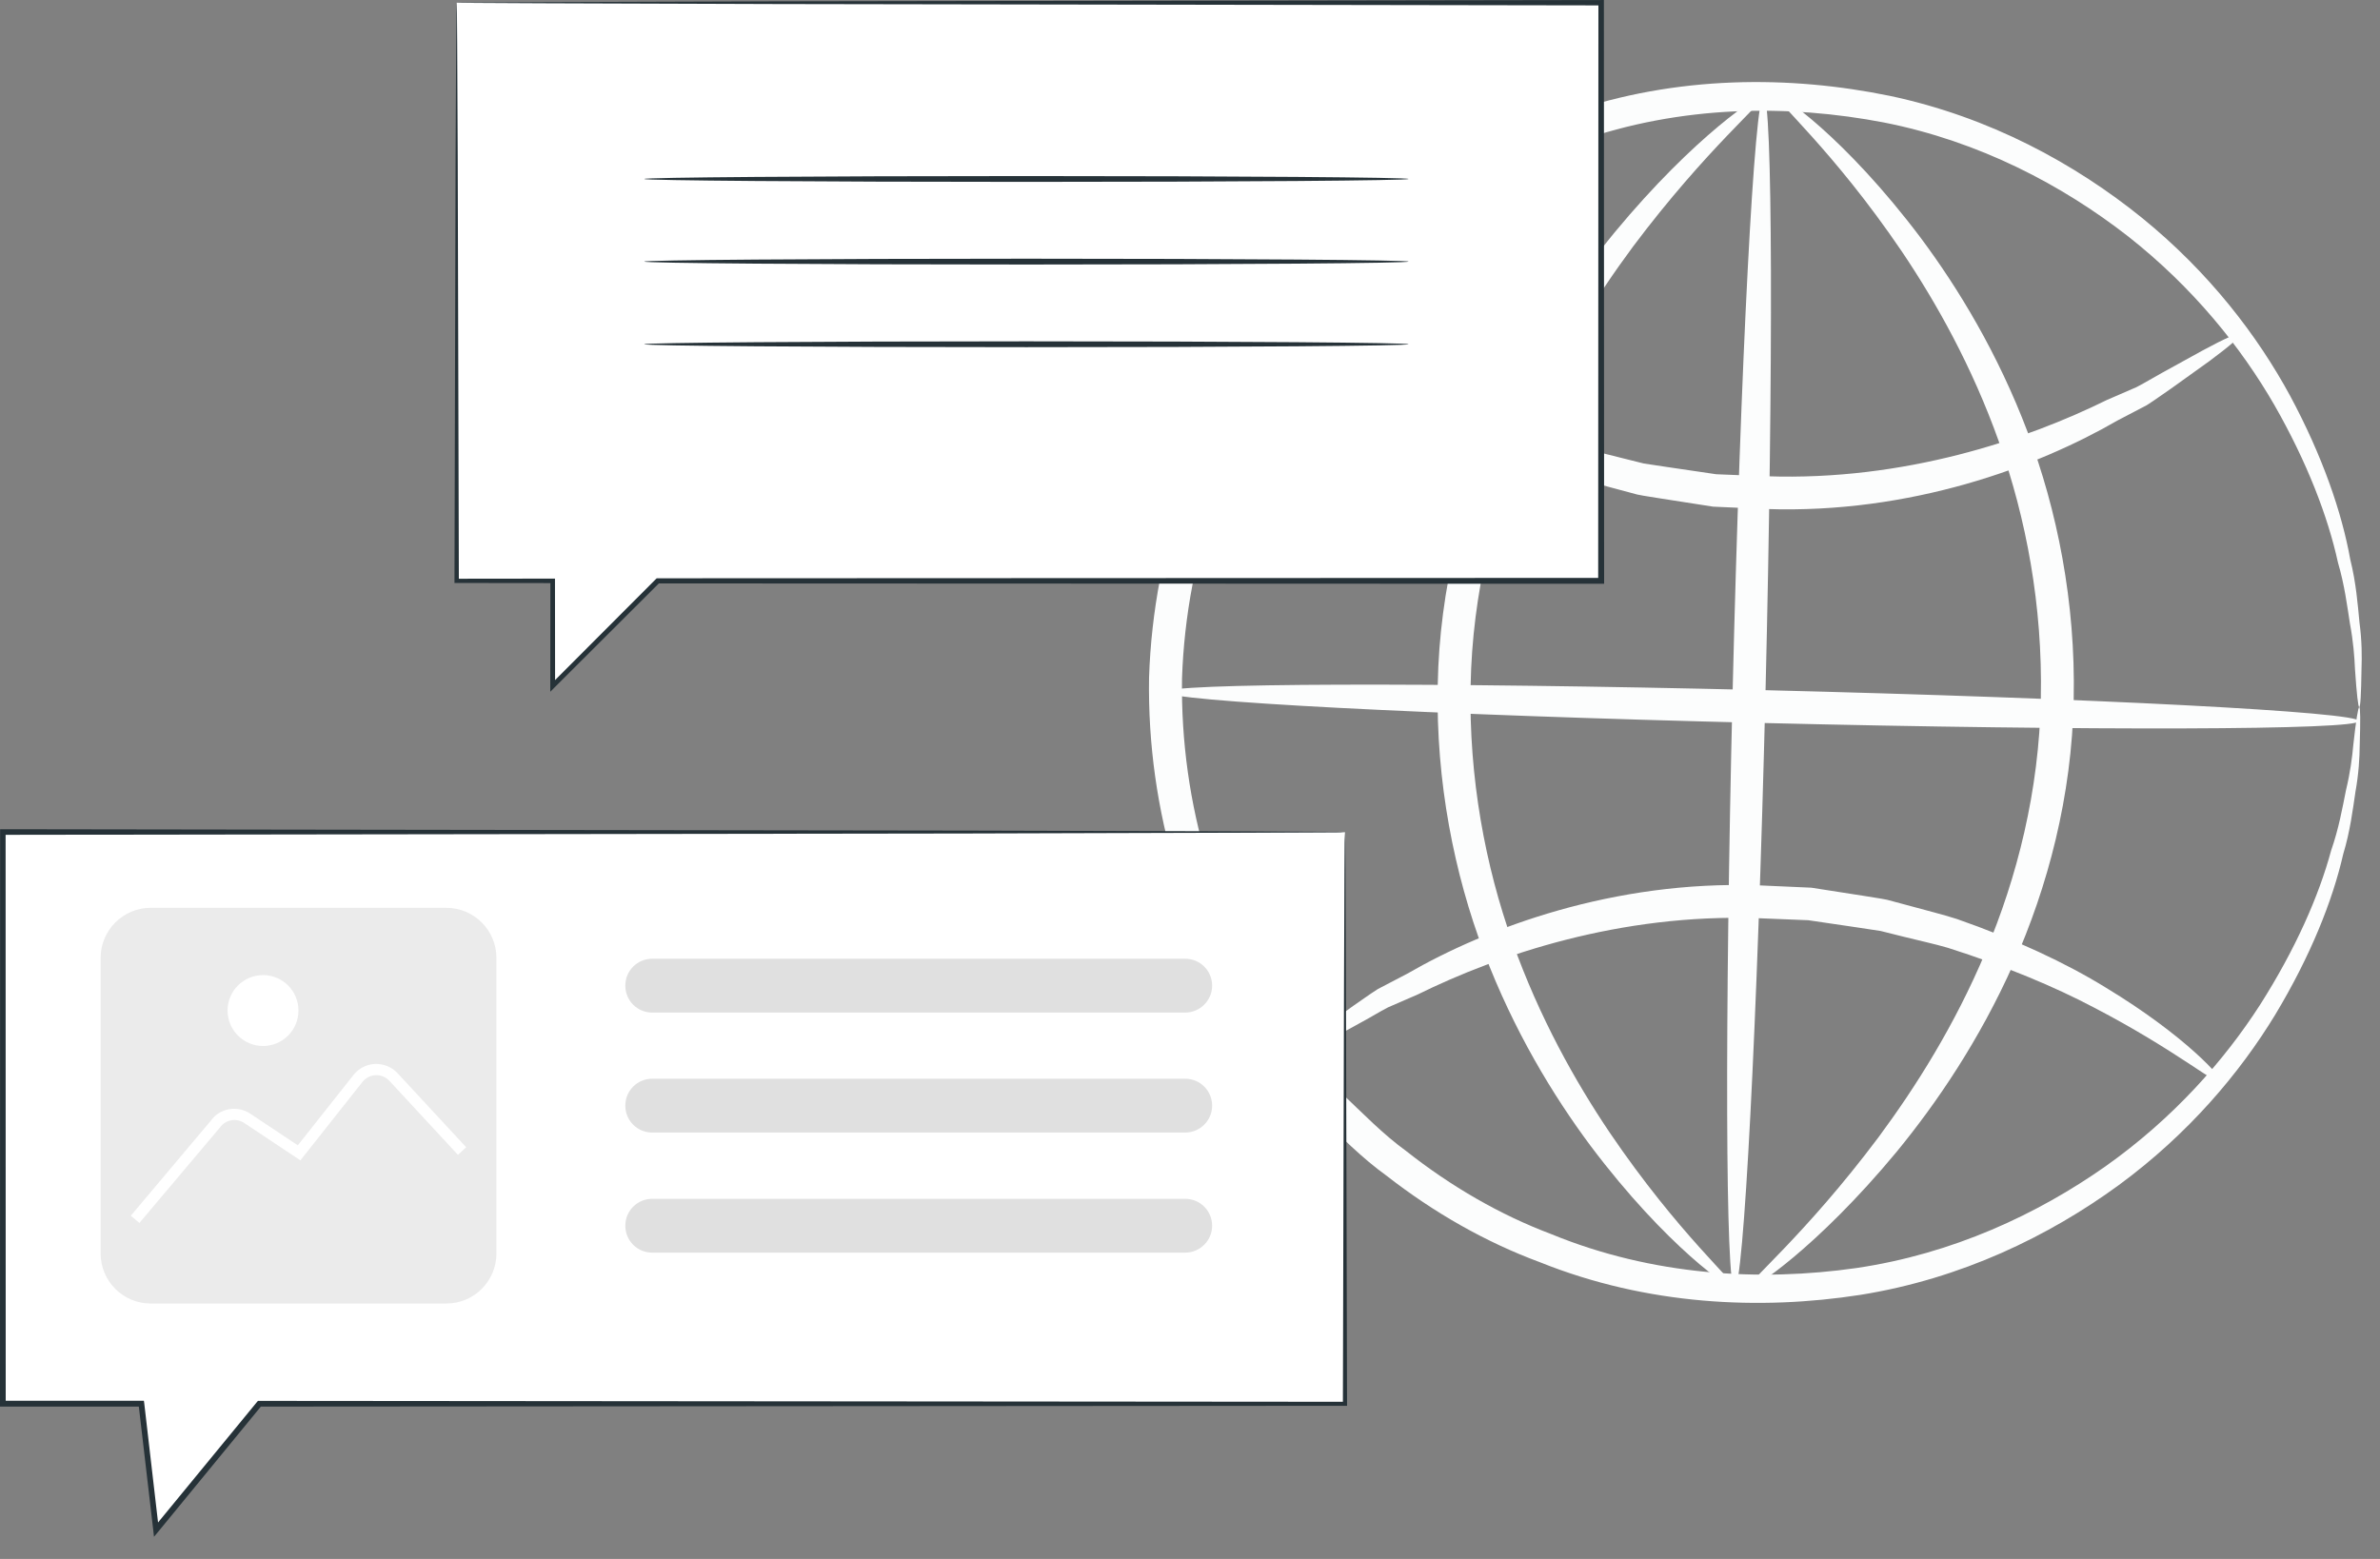 <?xml version="1.0" encoding="UTF-8"?> <svg xmlns="http://www.w3.org/2000/svg" width="87" height="57" viewBox="0 0 87 57" fill="none"><rect x="0" y="0" width="87" height="57" fill="#808080" stroke="none"/> <path d="M86.242 25.856C86.201 25.856 86.148 25.377 86.086 24.471C86.066 24.015 86.025 23.458 85.902 22.806C85.799 22.15 85.705 21.391 85.463 20.567C85.098 18.895 84.34 16.91 83.138 14.807C81.929 12.712 80.178 10.518 77.784 8.636C75.393 6.775 72.376 5.172 68.87 4.479C65.389 3.811 61.445 3.835 57.669 5.176C55.767 5.791 53.926 6.738 52.228 7.952C51.351 8.526 50.58 9.251 49.773 9.944C49.043 10.719 48.272 11.473 47.636 12.359C44.943 15.774 43.364 20.202 43.208 24.807C43.139 29.411 44.5 33.913 47.026 37.455C47.62 38.37 48.35 39.161 49.043 39.973C49.818 40.706 50.551 41.469 51.4 42.084C53.04 43.38 54.832 44.417 56.702 45.122C60.412 46.647 64.348 46.865 67.858 46.364C71.392 45.844 74.487 44.388 76.964 42.646C79.448 40.887 81.302 38.779 82.614 36.742C83.913 34.7 84.766 32.757 85.213 31.1C85.496 30.288 85.627 29.534 85.758 28.886C85.914 28.238 85.984 27.685 86.025 27.23C86.123 26.332 86.201 25.856 86.242 25.856C86.283 25.856 86.287 26.336 86.258 27.254C86.254 27.714 86.222 28.284 86.103 28.948C86.004 29.612 85.91 30.387 85.656 31.227C85.266 32.937 84.459 34.958 83.171 37.099C81.876 39.23 80.002 41.457 77.452 43.331C74.91 45.188 71.703 46.754 68.009 47.344C64.344 47.914 60.211 47.726 56.291 46.151C54.319 45.422 52.421 44.343 50.687 42.99C49.789 42.346 49.01 41.547 48.194 40.776C47.456 39.928 46.685 39.091 46.054 38.132C43.377 34.405 41.925 29.641 42.003 24.778C42.163 19.919 43.844 15.233 46.697 11.642C47.374 10.715 48.186 9.915 48.961 9.104C49.813 8.374 50.633 7.615 51.56 7.013C53.356 5.746 55.303 4.758 57.308 4.126C61.298 2.745 65.434 2.757 69.071 3.503C72.733 4.274 75.861 5.992 78.308 7.972C80.764 9.969 82.527 12.281 83.716 14.475C84.897 16.676 85.606 18.735 85.914 20.461C86.127 21.314 86.185 22.093 86.25 22.761C86.34 23.429 86.34 23.999 86.324 24.458C86.312 25.381 86.283 25.86 86.242 25.856Z" fill="#FCFDFD"></path> <path d="M81.876 12.223C81.925 12.289 81.531 12.633 80.769 13.199C80.35 13.499 79.887 13.835 79.362 14.208C79.083 14.396 78.792 14.614 78.468 14.819C78.124 14.999 77.767 15.184 77.394 15.38C74.475 17.07 69.846 18.792 64.565 18.611C63.909 18.583 63.261 18.554 62.622 18.525C61.99 18.427 61.371 18.328 60.756 18.234C60.453 18.181 60.145 18.144 59.85 18.082C59.559 18.005 59.268 17.927 58.981 17.849C58.407 17.689 57.841 17.553 57.304 17.381C55.164 16.635 53.315 15.77 51.859 14.872C48.936 13.105 47.509 11.494 47.62 11.391C47.739 11.256 49.33 12.601 52.273 14.134C53.737 14.913 55.558 15.668 57.632 16.328C58.153 16.479 58.702 16.594 59.252 16.738C59.526 16.807 59.805 16.877 60.088 16.947C60.375 16.992 60.662 17.033 60.957 17.078C61.544 17.164 62.134 17.25 62.737 17.34C63.348 17.365 63.963 17.39 64.59 17.414C69.612 17.586 74.061 16.082 77.013 14.626C77.39 14.462 77.751 14.306 78.099 14.155C78.431 13.982 78.731 13.798 79.022 13.638C79.575 13.335 80.067 13.06 80.51 12.818C81.343 12.367 81.826 12.154 81.876 12.223Z" fill="#FCFDFD"></path> <path d="M46.96 38.759C46.911 38.693 47.304 38.349 48.067 37.783C48.485 37.484 48.948 37.148 49.473 36.774C49.752 36.586 50.043 36.368 50.367 36.163C50.711 35.983 51.068 35.799 51.441 35.602C54.36 33.913 58.989 32.191 64.27 32.371C64.926 32.4 65.574 32.428 66.213 32.457C66.845 32.556 67.464 32.654 68.079 32.748C68.382 32.801 68.686 32.838 68.985 32.9C69.276 32.978 69.567 33.056 69.854 33.133C70.428 33.293 70.994 33.429 71.531 33.601C73.671 34.347 75.52 35.212 76.976 36.11C79.899 37.877 81.326 39.489 81.215 39.591C81.097 39.726 79.51 38.382 76.562 36.848C75.098 36.073 73.278 35.315 71.203 34.655C70.683 34.503 70.133 34.388 69.584 34.249C69.309 34.179 69.03 34.109 68.747 34.04C68.46 33.995 68.173 33.954 67.878 33.908C67.292 33.822 66.701 33.736 66.099 33.646C65.488 33.621 64.873 33.597 64.25 33.572C59.227 33.4 54.779 34.905 51.827 36.36C51.449 36.524 51.089 36.68 50.74 36.832C50.408 37.004 50.109 37.193 49.818 37.348C49.264 37.652 48.772 37.926 48.329 38.168C47.493 38.611 47.009 38.824 46.96 38.759Z" fill="#FCFDFD"></path> <path d="M86.23 26.365C86.222 26.697 76.447 26.725 64.397 26.434C52.343 26.143 42.585 25.635 42.593 25.303C42.602 24.971 52.376 24.942 64.43 25.233C76.476 25.528 86.238 26.032 86.23 26.365Z" fill="#FCFDFD"></path> <path d="M63.405 47.127C63.073 47.119 63.044 37.344 63.335 25.303C63.626 13.253 64.135 3.495 64.467 3.503C64.799 3.511 64.828 13.281 64.537 25.331C64.241 37.373 63.737 47.135 63.405 47.127Z" fill="#FCFDFD"></path> <path d="M63.405 47.094C63.323 47.221 60.92 45.589 58.145 41.899C56.771 40.054 55.332 37.685 54.246 34.819C53.163 31.957 52.483 28.587 52.556 25.04C52.618 21.481 53.516 18.148 54.758 15.36C56.005 12.56 57.567 10.272 59.022 8.497C61.962 4.946 64.385 3.372 64.467 3.499C64.586 3.634 62.388 5.422 59.69 9.022C58.358 10.821 56.915 13.085 55.775 15.803C54.631 18.509 53.819 21.682 53.758 25.065C53.688 28.451 54.299 31.67 55.287 34.441C56.275 37.217 57.591 39.554 58.842 41.411C61.363 45.13 63.528 46.963 63.405 47.094Z" fill="#FCFDFD"></path> <path d="M64.955 3.507C65.037 3.38 67.439 5.012 70.215 8.702C71.589 10.547 73.028 12.917 74.114 15.783C75.197 18.645 75.877 22.015 75.803 25.561C75.742 29.12 74.844 32.453 73.602 35.241C72.355 38.042 70.793 40.33 69.338 42.105C66.398 45.655 63.975 47.23 63.893 47.103C63.774 46.967 65.972 45.18 68.669 41.58C70.002 39.78 71.445 37.517 72.585 34.799C73.729 32.093 74.541 28.919 74.602 25.537C74.672 22.15 74.061 18.932 73.073 16.16C72.085 13.384 70.769 11.047 69.518 9.19C66.997 5.475 64.832 3.643 64.955 3.507Z" fill="#FCFDFD"></path> <path d="M49.167 30.426H0.111V51.328H5.17L5.707 55.932L9.483 51.328H49.167V30.426Z" fill="white"></path> <path d="M49.167 30.426C49.167 30.426 49.171 30.545 49.175 30.783C49.175 31.029 49.179 31.381 49.184 31.849C49.188 32.796 49.196 34.181 49.2 35.973C49.208 39.581 49.225 44.813 49.241 51.328V51.401H49.167C38.839 51.41 25.018 51.422 9.483 51.43L9.565 51.393C8.368 52.853 7.085 54.415 5.789 55.998L5.629 56.19L5.601 55.94C5.433 54.481 5.248 52.914 5.064 51.336L5.17 51.43C4.563 51.43 3.911 51.43 3.251 51.43C2.198 51.43 1.152 51.43 0.107 51.43H0V51.324C0.004 43.985 0.004 36.937 0.004 30.422V30.319H0.107C14.432 30.34 26.703 30.356 35.404 30.369C39.737 30.381 43.181 30.389 45.547 30.397C46.719 30.401 47.626 30.405 48.241 30.41C48.54 30.414 48.774 30.414 48.934 30.414C49.093 30.422 49.167 30.426 49.167 30.426C49.167 30.426 49.085 30.43 48.925 30.43C48.761 30.43 48.528 30.434 48.22 30.434C47.597 30.438 46.687 30.442 45.502 30.446C43.132 30.455 39.68 30.463 35.334 30.475C26.65 30.487 14.399 30.504 0.102 30.524L0.205 30.422C0.205 36.937 0.209 43.985 0.209 51.324L0.102 51.217C1.144 51.217 2.194 51.217 3.247 51.217C3.903 51.217 4.559 51.217 5.166 51.217H5.26L5.273 51.311C5.457 52.89 5.638 54.456 5.806 55.916L5.617 55.862C6.917 54.28 8.2 52.718 9.397 51.258L9.43 51.221H9.479C25.014 51.233 38.835 51.246 49.163 51.254L49.089 51.328C49.106 44.833 49.122 39.614 49.13 36.018C49.139 34.218 49.143 32.824 49.147 31.877C49.151 31.406 49.155 31.049 49.155 30.799C49.163 30.553 49.167 30.426 49.167 30.426Z" fill="#263238"></path> <path d="M43.325 37.023H23.841C23.296 37.023 22.858 36.584 22.858 36.039C22.858 35.493 23.296 35.055 23.841 35.055H43.325C43.87 35.055 44.309 35.493 44.309 36.039C44.309 36.58 43.866 37.023 43.325 37.023Z" fill="#E0E0E0"></path> <path d="M43.325 41.41H23.841C23.296 41.41 22.858 40.971 22.858 40.426C22.858 39.881 23.296 39.442 23.841 39.442H43.325C43.87 39.442 44.309 39.881 44.309 40.426C44.309 40.971 43.866 41.41 43.325 41.41Z" fill="#E0E0E0"></path> <path d="M43.325 45.801H23.841C23.296 45.801 22.858 45.362 22.858 44.817C22.858 44.272 23.296 43.833 23.841 43.833H43.325C43.87 43.833 44.309 44.272 44.309 44.817C44.309 45.358 43.866 45.801 43.325 45.801Z" fill="#E0E0E0"></path> <path d="M16.314 47.662H5.51C4.498 47.662 3.678 46.842 3.678 45.83V35.026C3.678 34.013 4.498 33.193 5.51 33.193H16.314C17.327 33.193 18.147 34.013 18.147 35.026V45.83C18.147 46.842 17.327 47.662 16.314 47.662Z" fill="#EBEBEB"></path> <path d="M5.096 44.715L4.781 44.452L7.708 40.975C8.032 40.52 8.671 40.401 9.151 40.721L10.886 41.877L12.923 39.303C13.116 39.061 13.403 38.913 13.714 38.901C14.022 38.893 14.321 39.011 14.534 39.241L17.04 41.947L16.74 42.226L14.235 39.52C14.104 39.38 13.924 39.303 13.735 39.311C13.546 39.319 13.37 39.409 13.251 39.557L10.98 42.427L8.93 41.062C8.635 40.865 8.245 40.938 8.04 41.225L5.096 44.715Z" fill="white"></path> <path d="M10.91 36.949C10.91 37.662 10.332 38.245 9.615 38.245C8.901 38.245 8.319 37.666 8.319 36.949C8.319 36.236 8.897 35.653 9.615 35.653C10.332 35.653 10.91 36.231 10.91 36.949Z" fill="white"></path> <path d="M16.695 0.099H58.532V21.238H24.047L20.205 25.08V21.238H16.695V0.099Z" fill="white"></path> <path d="M16.695 0.098C16.695 0.098 16.699 0.23 16.703 0.476C16.703 0.73 16.707 1.095 16.712 1.574C16.716 2.542 16.724 3.957 16.732 5.781C16.74 9.43 16.757 14.703 16.773 21.238L16.695 21.16C17.786 21.16 18.979 21.156 20.205 21.156H20.287V21.238C20.287 22.431 20.291 23.739 20.291 25.08L20.139 25.018C21.345 23.809 22.64 22.513 23.977 21.172L24.006 21.144H24.042C33.333 21.14 44.223 21.136 55.809 21.131C56.719 21.131 57.63 21.131 58.528 21.131L58.421 21.238C58.425 13.78 58.425 6.654 58.429 0.098L58.528 0.197C46.285 0.176 35.838 0.16 28.446 0.148C24.748 0.135 21.816 0.127 19.799 0.119C18.794 0.115 18.024 0.111 17.491 0.107C17.232 0.103 17.031 0.102 16.892 0.102C16.765 0.102 16.695 0.098 16.695 0.098C16.695 0.098 16.761 0.094 16.888 0.094C17.023 0.094 17.22 0.09 17.474 0.09C17.999 0.086 18.766 0.082 19.762 0.078C21.771 0.07 24.698 0.062 28.384 0.049C35.793 0.037 46.26 0.021 58.532 0H58.63V0.098C58.634 6.654 58.634 13.784 58.638 21.238V21.345H58.532C57.63 21.345 56.724 21.345 55.813 21.345C44.227 21.34 33.337 21.336 24.047 21.332L24.112 21.304C22.771 22.64 21.476 23.936 20.266 25.141L20.115 25.293V25.08C20.115 23.739 20.119 22.435 20.119 21.238L20.201 21.32C18.971 21.32 17.782 21.316 16.691 21.316H16.613V21.238C16.63 14.686 16.646 9.393 16.654 5.732C16.662 3.916 16.671 2.505 16.675 1.542C16.679 1.07 16.683 0.709 16.683 0.459C16.687 0.217 16.695 0.098 16.695 0.098Z" fill="#263238"></path> <path d="M51.488 6.544C51.488 6.601 45.235 6.65 37.519 6.65C29.803 6.65 23.55 6.601 23.55 6.544C23.55 6.486 29.803 6.437 37.519 6.437C45.231 6.437 51.488 6.486 51.488 6.544Z" fill="#263238"></path> <path d="M51.488 9.565C51.488 9.622 45.235 9.672 37.519 9.672C29.803 9.672 23.55 9.622 23.55 9.565C23.55 9.508 29.803 9.459 37.519 9.459C45.231 9.459 51.488 9.508 51.488 9.565Z" fill="#263238"></path> <path d="M51.488 12.587C51.488 12.645 45.235 12.694 37.519 12.694C29.803 12.694 23.55 12.645 23.55 12.587C23.55 12.53 29.803 12.48 37.519 12.48C45.231 12.48 51.488 12.53 51.488 12.587Z" fill="#263238"></path> </svg> 